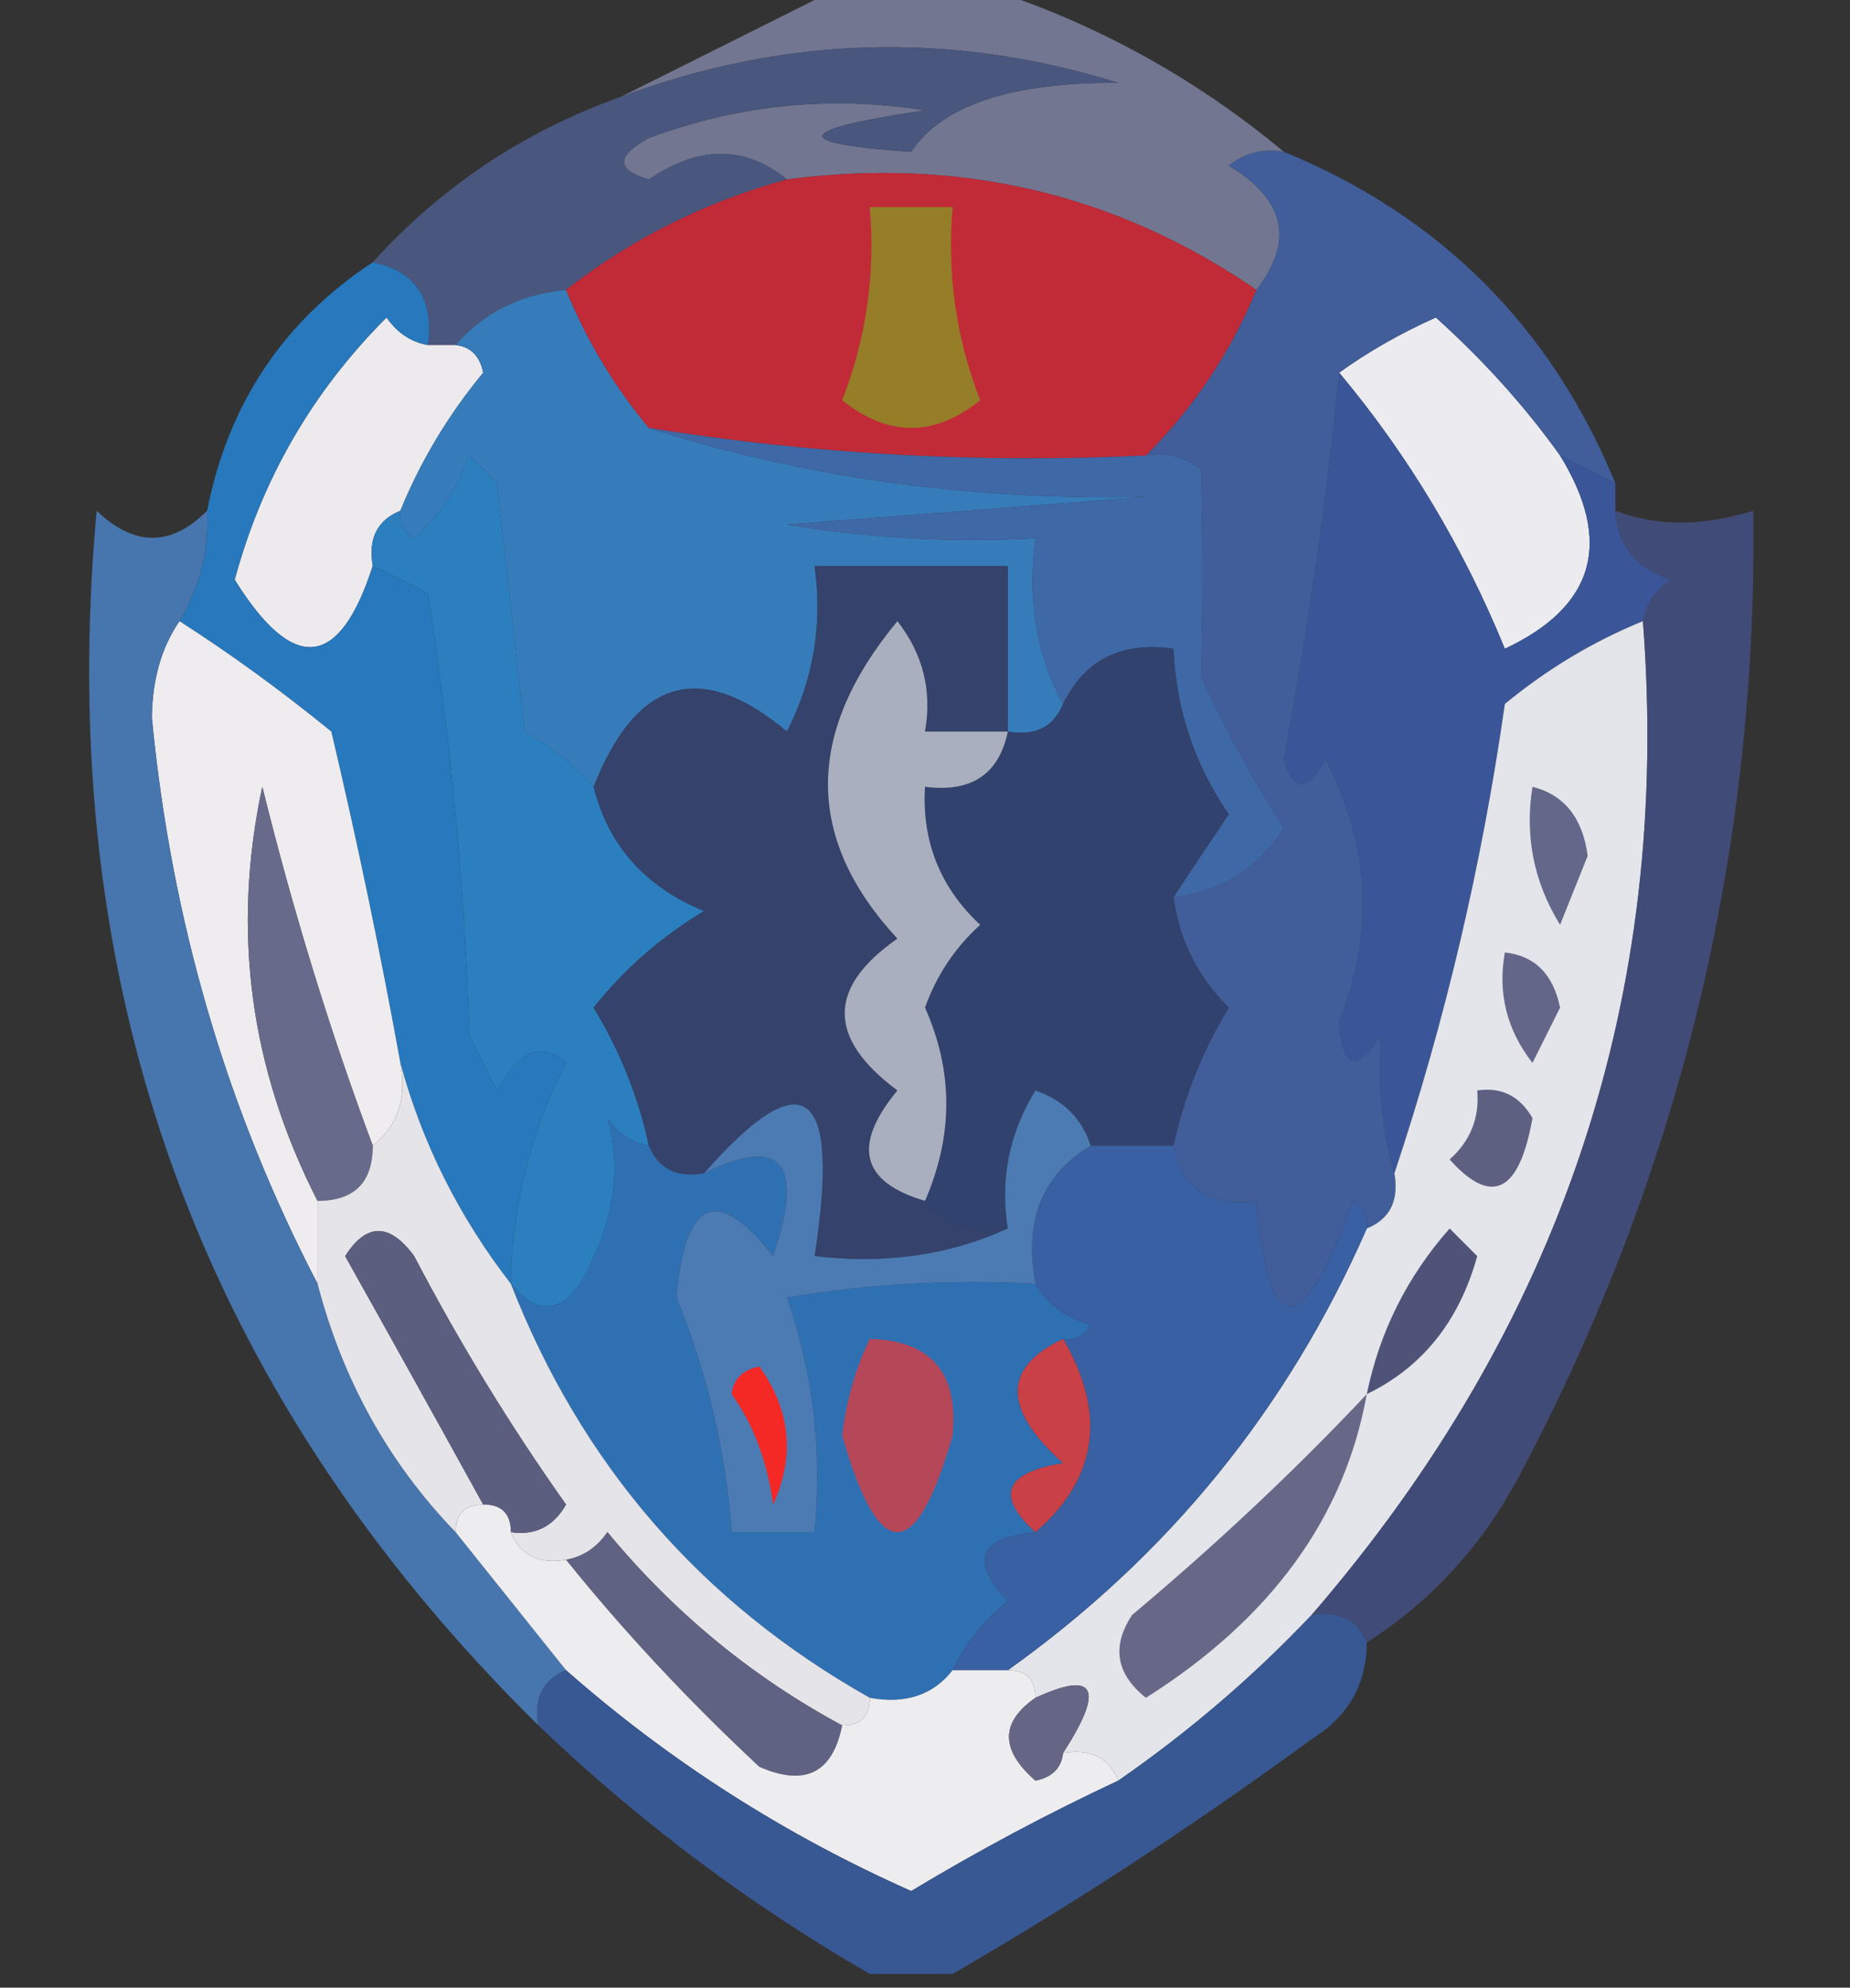 <?xml version="1.0" encoding="UTF-8"?>
<!DOCTYPE svg PUBLIC "-//W3C//DTD SVG 1.1//EN" "http://www.w3.org/Graphics/SVG/1.1/DTD/svg11.dtd">
<svg xmlns="http://www.w3.org/2000/svg" version="1.1" width="67px" height="72px" style="shape-rendering:geometricPrecision; text-rendering:geometricPrecision; image-rendering:optimizeQuality; fill-rule:evenodd; clip-rule:evenodd" xmlns:xlink="http://www.w3.org/1999/xlink">
<rect width="100%" height="100%" fill="#333333" stroke="none"/>
<g><path style="opacity:1" fill="#737691" d="M 30.5,-0.5 C 32.167,-0.5 33.833,-0.5 35.5,-0.5C 39.544,0.766 43.211,2.766 46.5,5.5C 45.761,5.369 45.094,5.536 44.5,6C 46.548,7.226 46.881,8.726 45.5,10.5C 40.426,7.015 34.76,5.682 28.5,6.5C 26.983,5.265 25.316,5.265 23.5,6.5C 22.304,6.154 22.304,5.654 23.5,5C 26.767,3.787 30.101,3.454 33.5,4C 28.719,4.699 28.553,5.199 33,5.5C 34.122,3.813 36.622,2.98 40.5,3C 34.455,1.124 28.455,1.291 22.5,3.5C 25.167,2.167 27.833,0.833 30.5,-0.5 Z"/></g>
<g><path style="opacity:1" fill="#49577e" d="M 28.5,6.5 C 25.55,7.308 22.883,8.642 20.5,10.5C 18.847,10.66 17.514,11.326 16.5,12.5C 16.167,12.5 15.833,12.5 15.5,12.5C 15.715,10.821 15.048,9.821 13.5,9.5C 15.975,6.759 18.975,4.759 22.5,3.5C 28.455,1.291 34.455,1.124 40.5,3C 36.622,2.98 34.122,3.813 33,5.5C 28.553,5.199 28.719,4.699 33.5,4C 30.101,3.454 26.767,3.787 23.5,5C 22.304,5.654 22.304,6.154 23.5,6.5C 25.316,5.265 26.983,5.265 28.5,6.5 Z"/></g>
<g><path style="opacity:1" fill="#edeaed" d="M 15.5,12.5 C 15.833,12.5 16.167,12.5 16.5,12.5C 17.043,12.56 17.376,12.893 17.5,13.5C 16.237,15.029 15.237,16.695 14.5,18.5C 13.662,18.842 13.328,19.508 13.5,20.5C 12.292,24.247 10.625,24.414 8.5,21C 9.486,17.346 11.319,14.18 14,11.5C 14.383,12.056 14.883,12.389 15.5,12.5 Z"/></g>
<g><path style="opacity:1" fill="#ececf0" d="M 56.5,16.5 C 58.423,19.638 57.757,21.971 54.5,23.5C 52.995,19.817 50.995,16.483 48.5,13.5C 49.531,12.752 50.698,12.085 52,11.5C 53.736,13.063 55.236,14.73 56.5,16.5 Z"/></g>
<g><path style="opacity:1" fill="#377cba" d="M 20.5,10.5 C 21.248,12.332 22.248,13.999 23.5,15.5C 29.084,17.295 35.084,18.128 41.5,18C 37.167,18.333 32.833,18.667 28.5,19C 31.482,19.498 34.482,19.665 37.5,19.5C 37.205,21.735 37.539,23.735 38.5,25.5C 38.158,26.338 37.492,26.672 36.5,26.5C 36.5,24.5 36.5,22.5 36.5,20.5C 34.167,20.5 31.833,20.5 29.5,20.5C 29.799,22.604 29.466,24.604 28.5,26.5C 25.385,23.895 23.052,24.562 21.5,28.5C 20.828,27.733 19.995,27.066 19,26.5C 18.667,23.5 18.333,20.5 18,17.5C 17.667,17.167 17.333,16.833 17,16.5C 16.581,17.672 15.915,18.672 15,19.5C 14.601,19.272 14.435,18.938 14.5,18.5C 15.237,16.695 16.237,15.029 17.5,13.5C 17.376,12.893 17.043,12.56 16.5,12.5C 17.514,11.326 18.847,10.66 20.5,10.5 Z"/></g>
<g><path style="opacity:1" fill="#415e9b" d="M 46.5,5.5 C 52.167,7.833 56.167,11.833 58.5,17.5C 57.833,17.167 57.167,16.833 56.5,16.5C 55.236,14.73 53.736,13.063 52,11.5C 50.698,12.085 49.531,12.752 48.5,13.5C 48.076,17.904 47.409,22.571 46.5,27.5C 46.846,28.696 47.346,28.696 48,27.5C 49.626,30.613 49.792,33.779 48.5,37C 48.611,38.721 49.111,38.888 50,37.5C 49.904,39.381 50.071,41.047 50.5,42.5C 50.672,43.492 50.338,44.158 49.5,44.5C 49.565,44.062 49.399,43.728 49,43.5C 47.148,48.586 45.981,48.586 45.5,43.5C 43.821,43.715 42.821,43.048 42.5,41.5C 42.877,39.742 43.544,38.075 44.5,36.5C 43.37,35.378 42.703,34.044 42.5,32.5C 44.196,32.315 45.529,31.481 46.5,30C 45.373,28.247 44.373,26.413 43.5,24.5C 43.566,21.966 43.566,19.466 43.5,17C 42.906,16.536 42.239,16.369 41.5,16.5C 43.225,14.772 44.559,12.772 45.5,10.5C 46.881,8.726 46.548,7.226 44.5,6C 45.094,5.536 45.761,5.369 46.5,5.5 Z"/></g>
<g><path style="opacity:1" fill="#c12a37" d="M 28.5,6.5 C 34.76,5.682 40.426,7.015 45.5,10.5C 44.559,12.772 43.225,14.772 41.5,16.5C 35.409,16.789 29.409,16.455 23.5,15.5C 22.248,13.999 21.248,12.332 20.5,10.5C 22.883,8.642 25.55,7.308 28.5,6.5 Z"/></g>
<g><path style="opacity:1" fill="#957e27" d="M 31.5,7.5 C 32.5,7.5 33.5,7.5 34.5,7.5C 34.292,9.92 34.626,12.253 35.5,14.5C 33.833,15.833 32.167,15.833 30.5,14.5C 31.374,12.253 31.708,9.92 31.5,7.5 Z"/></g>
<g><path style="opacity:1" fill="#2b7fbf" d="M 21.5,28.5 C 22.031,30.624 23.364,32.124 25.5,33C 23.939,33.941 22.605,35.108 21.5,36.5C 22.456,38.075 23.123,39.742 23.5,41.5C 22.883,41.389 22.383,41.056 22,40.5C 22.536,42.447 22.202,44.447 21,46.5C 20.23,47.598 19.397,47.598 18.5,46.5C 18.548,43.687 19.215,41.02 20.5,38.5C 19.645,37.707 18.811,38.04 18,39.5C 17.667,38.833 17.333,38.167 17,37.5C 16.829,32.136 16.329,26.802 15.5,21.5C 14.816,21.137 14.15,20.804 13.5,20.5C 13.328,19.508 13.662,18.842 14.5,18.5C 14.435,18.938 14.601,19.272 15,19.5C 15.915,18.672 16.581,17.672 17,16.5C 17.333,16.833 17.667,17.167 18,17.5C 18.333,20.5 18.667,23.5 19,26.5C 19.995,27.066 20.828,27.733 21.5,28.5 Z"/></g>
<g><path style="opacity:1" fill="#3f68a6" d="M 23.5,15.5 C 29.409,16.455 35.409,16.789 41.5,16.5C 42.239,16.369 42.906,16.536 43.5,17C 43.566,19.466 43.566,21.966 43.5,24.5C 44.373,26.413 45.373,28.247 46.5,30C 45.529,31.481 44.196,32.315 42.5,32.5C 43.141,31.518 43.807,30.518 44.5,29.5C 43.253,27.677 42.586,25.677 42.5,23.5C 40.62,23.229 39.287,23.896 38.5,25.5C 37.539,23.735 37.205,21.735 37.5,19.5C 34.482,19.665 31.482,19.498 28.5,19C 32.833,18.667 37.167,18.333 41.5,18C 35.084,18.128 29.084,17.295 23.5,15.5 Z"/></g>
<g><path style="opacity:1" fill="#2778bc" d="M 13.5,9.5 C 15.048,9.821 15.715,10.821 15.5,12.5C 14.883,12.389 14.383,12.056 14,11.5C 11.319,14.18 9.486,17.346 8.5,21C 10.625,24.414 12.292,24.247 13.5,20.5C 14.15,20.804 14.816,21.137 15.5,21.5C 16.329,26.802 16.829,32.136 17,37.5C 17.333,38.167 17.667,38.833 18,39.5C 18.811,38.04 19.645,37.707 20.5,38.5C 19.215,41.02 18.548,43.687 18.5,46.5C 16.619,44.07 15.285,41.404 14.5,38.5C 13.776,34.496 12.943,30.496 12,26.5C 10.188,25.023 8.355,23.69 6.5,22.5C 7.234,21.292 7.567,19.959 7.5,18.5C 8.263,14.63 10.263,11.63 13.5,9.5 Z"/></g>
<g><path style="opacity:1" fill="#3b5698" d="M 48.5,13.5 C 50.995,16.483 52.995,19.817 54.5,23.5C 57.757,21.971 58.423,19.638 56.5,16.5C 57.167,16.833 57.833,17.167 58.5,17.5C 58.5,17.833 58.5,18.167 58.5,18.5C 58.577,19.75 59.244,20.583 60.5,21C 59.944,21.383 59.611,21.883 59.5,22.5C 57.695,23.237 56.029,24.237 54.5,25.5C 53.67,31.323 52.337,36.99 50.5,42.5C 50.071,41.047 49.904,39.381 50,37.5C 49.111,38.888 48.611,38.721 48.5,37C 49.792,33.779 49.626,30.613 48,27.5C 47.346,28.696 46.846,28.696 46.5,27.5C 47.409,22.571 48.076,17.904 48.5,13.5 Z"/></g>
<g><path style="opacity:1" fill="#eeecee" d="M 6.5,22.5 C 8.355,23.69 10.188,25.023 12,26.5C 12.943,30.496 13.776,34.496 14.5,38.5C 14.737,39.791 14.404,40.791 13.5,41.5C 11.951,37.358 10.618,33.025 9.5,28.5C 8.383,33.71 9.05,38.71 11.5,43.5C 11.5,44.5 11.5,45.5 11.5,46.5C 8.206,40.178 6.206,33.345 5.5,26C 5.514,24.615 5.848,23.449 6.5,22.5 Z"/></g>
<g><path style="opacity:1" fill="#e4e5ea" d="M 59.5,22.5 C 60.546,36.029 56.546,48.029 47.5,58.5C 45.393,60.727 43.06,62.727 40.5,64.5C 40.158,63.662 39.492,63.328 38.5,63.5C 40.011,61.163 39.677,60.496 37.5,61.5C 37.5,60.833 37.167,60.5 36.5,60.5C 42.312,56.356 46.645,51.023 49.5,44.5C 50.338,44.158 50.672,43.492 50.5,42.5C 52.337,36.99 53.67,31.323 54.5,25.5C 56.029,24.237 57.695,23.237 59.5,22.5 Z"/></g>
<g><path style="opacity:1" fill="#34426c" d="M 36.5,26.5 C 35.5,26.5 34.5,26.5 33.5,26.5C 33.762,25.022 33.429,23.689 32.5,22.5C 29.148,26.547 29.148,30.381 32.5,34C 29.956,35.775 29.956,37.608 32.5,39.5C 30.853,41.488 31.186,42.821 33.5,43.5C 34.209,44.404 35.209,44.737 36.5,44.5C 34.393,45.468 32.059,45.802 29.5,45.5C 30.454,39.375 29.121,38.375 25.5,42.5C 24.508,42.672 23.842,42.338 23.5,41.5C 23.123,39.742 22.456,38.075 21.5,36.5C 22.605,35.108 23.939,33.941 25.5,33C 23.364,32.124 22.031,30.624 21.5,28.5C 23.052,24.562 25.385,23.895 28.5,26.5C 29.466,24.604 29.799,22.604 29.5,20.5C 31.833,20.5 34.167,20.5 36.5,20.5C 36.5,22.5 36.5,24.5 36.5,26.5 Z"/></g>
<g><path style="opacity:1" fill="#31426e" d="M 42.5,32.5 C 42.703,34.044 43.37,35.378 44.5,36.5C 43.544,38.075 42.877,39.742 42.5,41.5C 41.5,41.5 40.5,41.5 39.5,41.5C 39.189,40.522 38.522,39.855 37.5,39.5C 36.548,41.045 36.215,42.712 36.5,44.5C 35.209,44.737 34.209,44.404 33.5,43.5C 34.529,41.136 34.529,38.803 33.5,36.5C 33.919,35.328 34.585,34.328 35.5,33.5C 34.05,32.15 33.383,30.483 33.5,28.5C 35.179,28.715 36.179,28.048 36.5,26.5C 37.492,26.672 38.158,26.338 38.5,25.5C 39.287,23.896 40.62,23.229 42.5,23.5C 42.586,25.677 43.253,27.677 44.5,29.5C 43.807,30.518 43.141,31.518 42.5,32.5 Z"/></g>
<g><path style="opacity:1" fill="#636789" d="M 55.5,28.5 C 56.649,28.791 57.316,29.624 57.5,31C 57.167,31.833 56.833,32.667 56.5,33.5C 55.548,31.955 55.215,30.288 55.5,28.5 Z"/></g>
<g><path style="opacity:1" fill="#676a8a" d="M 13.5,41.5 C 13.5,42.833 12.833,43.5 11.5,43.5C 9.05,38.71 8.383,33.71 9.5,28.5C 10.618,33.025 11.951,37.358 13.5,41.5 Z"/></g>
<g><path style="opacity:1" fill="#aaafc0" d="M 36.5,26.5 C 36.179,28.048 35.179,28.715 33.5,28.5C 33.383,30.483 34.05,32.15 35.5,33.5C 34.585,34.328 33.919,35.328 33.5,36.5C 34.529,38.803 34.529,41.136 33.5,43.5C 31.186,42.821 30.853,41.488 32.5,39.5C 29.956,37.608 29.956,35.775 32.5,34C 29.148,30.381 29.148,26.547 32.5,22.5C 33.429,23.689 33.762,25.022 33.5,26.5C 34.5,26.5 35.5,26.5 36.5,26.5 Z"/></g>
<g><path style="opacity:1" fill="#636689" d="M 54.5,34.5 C 55.586,34.62 56.253,35.287 56.5,36.5C 56.167,37.167 55.833,37.833 55.5,38.5C 54.571,37.311 54.238,35.978 54.5,34.5 Z"/></g>
<g><path style="opacity:0.769" fill="#45528b" d="M 58.5,18.5 C 59.973,19.072 61.64,19.072 63.5,18.5C 63.653,30.89 60.819,42.557 55,53.5C 53.669,55.996 51.836,57.996 49.5,59.5C 49.158,58.662 48.492,58.328 47.5,58.5C 56.546,48.029 60.546,36.029 59.5,22.5C 59.611,21.883 59.944,21.383 60.5,21C 59.244,20.583 58.577,19.75 58.5,18.5 Z"/></g>
<g><path style="opacity:1" fill="#5e6082" d="M 53.5,39.5 C 54.376,39.369 55.043,39.703 55.5,40.5C 55.024,43.201 54.024,43.701 52.5,42C 53.252,41.329 53.586,40.496 53.5,39.5 Z"/></g>
<g><path style="opacity:1" fill="#2f70b3" d="M 23.5,41.5 C 23.842,42.338 24.508,42.672 25.5,42.5C 28.312,41.113 29.145,42.113 28,45.5C 25.973,42.918 24.806,43.418 24.5,47C 25.617,49.731 26.283,52.565 26.5,55.5C 27.5,55.5 28.5,55.5 29.5,55.5C 29.777,52.553 29.444,49.719 28.5,47C 31.482,46.502 34.482,46.335 37.5,46.5C 37.917,47.222 38.584,47.722 39.5,48C 39.272,48.399 38.938,48.565 38.5,48.5C 36.312,49.536 36.312,51.036 38.5,53C 36.381,53.342 36.047,54.175 37.5,55.5C 35.451,55.706 35.117,56.539 36.5,58C 35.62,58.708 34.953,59.542 34.5,60.5C 33.791,61.404 32.791,61.737 31.5,61.5C 25.394,58.059 21.06,53.059 18.5,46.5C 19.397,47.598 20.23,47.598 21,46.5C 22.202,44.447 22.536,42.447 22,40.5C 22.383,41.056 22.883,41.389 23.5,41.5 Z"/></g>
<g><path style="opacity:1" fill="#3960a2" d="M 39.5,41.5 C 40.5,41.5 41.5,41.5 42.5,41.5C 42.821,43.048 43.821,43.715 45.5,43.5C 45.981,48.586 47.148,48.586 49,43.5C 49.399,43.728 49.565,44.062 49.5,44.5C 46.645,51.023 42.312,56.356 36.5,60.5C 35.833,60.5 35.167,60.5 34.5,60.5C 34.953,59.542 35.62,58.708 36.5,58C 35.117,56.539 35.451,55.706 37.5,55.5C 39.753,53.55 40.086,51.216 38.5,48.5C 38.938,48.565 39.272,48.399 39.5,48C 38.584,47.722 37.917,47.222 37.5,46.5C 37.077,44.219 37.744,42.552 39.5,41.5 Z"/></g>
<g><path style="opacity:1" fill="#4c7bb3" d="M 36.5,44.5 C 36.215,42.712 36.548,41.045 37.5,39.5C 38.522,39.855 39.189,40.522 39.5,41.5C 37.744,42.552 37.077,44.219 37.5,46.5C 34.482,46.335 31.482,46.502 28.5,47C 29.444,49.719 29.777,52.553 29.5,55.5C 28.5,55.5 27.5,55.5 26.5,55.5C 26.283,52.565 25.617,49.731 24.5,47C 24.806,43.418 25.973,42.918 28,45.5C 29.145,42.113 28.312,41.113 25.5,42.5C 29.121,38.375 30.454,39.375 29.5,45.5C 32.059,45.802 34.393,45.468 36.5,44.5 Z"/></g>
<g><path style="opacity:1" fill="#4f5377" d="M 49.5,50.5 C 49.962,48.243 50.962,46.243 52.5,44.5C 52.833,44.833 53.167,45.167 53.5,45.5C 52.846,47.858 51.513,49.525 49.5,50.5 Z"/></g>
<g><path style="opacity:1" fill="#4775ad" d="M 7.5,18.5 C 7.567,19.959 7.234,21.292 6.5,22.5C 5.848,23.449 5.514,24.615 5.5,26C 6.206,33.345 8.206,40.178 11.5,46.5C 12.41,49.992 14.076,52.992 16.5,55.5C 17.833,57.167 19.167,58.833 20.5,60.5C 19.662,60.842 19.328,61.508 19.5,62.5C 7.252,50.428 1.918,35.761 3.5,18.5C 4.865,19.807 6.198,19.807 7.5,18.5 Z"/></g>
<g><path style="opacity:1" fill="#e5e4e9" d="M 14.5,38.5 C 15.285,41.404 16.619,44.07 18.5,46.5C 21.06,53.059 25.394,58.059 31.5,61.5C 31.5,62.167 31.167,62.5 30.5,62.5C 27.244,60.75 24.411,58.417 22,55.5C 21.617,56.056 21.117,56.389 20.5,56.5C 19.508,56.672 18.842,56.338 18.5,55.5C 19.376,55.631 20.043,55.297 20.5,54.5C 18.468,51.632 16.635,48.632 15,45.5C 14.107,44.289 13.274,44.289 12.5,45.5C 14.185,48.511 15.852,51.511 17.5,54.5C 16.833,54.5 16.5,54.833 16.5,55.5C 14.076,52.992 12.41,49.992 11.5,46.5C 11.5,45.5 11.5,44.5 11.5,43.5C 12.833,43.5 13.5,42.833 13.5,41.5C 14.404,40.791 14.737,39.791 14.5,38.5 Z"/></g>
<g><path style="opacity:1" fill="#5c5e80" d="M 18.5,55.5 C 18.5,54.833 18.167,54.5 17.5,54.5C 15.852,51.511 14.185,48.511 12.5,45.5C 13.274,44.289 14.107,44.289 15,45.5C 16.635,48.632 18.468,51.632 20.5,54.5C 20.043,55.297 19.376,55.631 18.5,55.5 Z"/></g>
<g><path style="opacity:1" fill="#f42824" d="M 26.5,50.5 C 26.56,49.957 26.893,49.624 27.5,49.5C 28.631,51.075 28.797,52.741 28,54.5C 27.79,52.942 27.29,51.608 26.5,50.5 Z"/></g>
<g><path style="opacity:1" fill="#b54759" d="M 31.5,48.5 C 33.722,48.559 34.722,49.725 34.5,52C 33.167,56.667 31.833,56.667 30.5,52C 30.648,50.744 30.982,49.577 31.5,48.5 Z"/></g>
<g><path style="opacity:1" fill="#ca4047" d="M 38.5,48.5 C 40.086,51.216 39.753,53.55 37.5,55.5C 36.047,54.175 36.381,53.342 38.5,53C 36.312,51.036 36.312,49.536 38.5,48.5 Z"/></g>
<g><path style="opacity:1" fill="#676888" d="M 49.5,50.5 C 48.694,54.972 46.027,58.639 41.5,61.5C 40.417,60.635 40.251,59.635 41,58.5C 44.078,55.917 46.911,53.251 49.5,50.5 Z"/></g>
<g><path style="opacity:1" fill="#606283" d="M 30.5,62.5 C 30.157,64.225 29.157,64.725 27.5,64C 24.912,61.584 22.578,59.084 20.5,56.5C 21.117,56.389 21.617,56.056 22,55.5C 24.411,58.417 27.244,60.75 30.5,62.5 Z"/></g>
<g><path style="opacity:1" fill="#ededf0" d="M 17.5,54.5 C 18.167,54.5 18.5,54.833 18.5,55.5C 18.842,56.338 19.508,56.672 20.5,56.5C 22.578,59.084 24.912,61.584 27.5,64C 29.157,64.725 30.157,64.225 30.5,62.5C 31.167,62.5 31.5,62.167 31.5,61.5C 32.791,61.737 33.791,61.404 34.5,60.5C 35.167,60.5 35.833,60.5 36.5,60.5C 37.167,60.5 37.5,60.833 37.5,61.5C 36.224,62.386 36.224,63.386 37.5,64.5C 38.107,64.376 38.44,64.043 38.5,63.5C 39.492,63.328 40.158,63.662 40.5,64.5C 37.932,65.701 35.432,67.034 33,68.5C 28.398,66.453 24.231,63.786 20.5,60.5C 19.167,58.833 17.833,57.167 16.5,55.5C 16.5,54.833 16.833,54.5 17.5,54.5 Z"/></g>
<g><path style="opacity:1" fill="#385893" d="M 47.5,58.5 C 48.492,58.328 49.158,58.662 49.5,59.5C 49.489,61.017 48.823,62.184 47.5,63C 43.241,66.12 38.907,68.954 34.5,71.5C 33.5,71.5 32.5,71.5 31.5,71.5C 27.142,68.987 23.142,65.987 19.5,62.5C 19.328,61.508 19.662,60.842 20.5,60.5C 24.231,63.786 28.398,66.453 33,68.5C 35.432,67.034 37.932,65.701 40.5,64.5C 43.06,62.727 45.393,60.727 47.5,58.5 Z"/></g>
<g><path style="opacity:1" fill="#656686" d="M 38.5,63.5 C 38.44,64.043 38.107,64.376 37.5,64.5C 36.224,63.386 36.224,62.386 37.5,61.5C 39.677,60.496 40.011,61.163 38.5,63.5 Z"/></g>
</svg>
